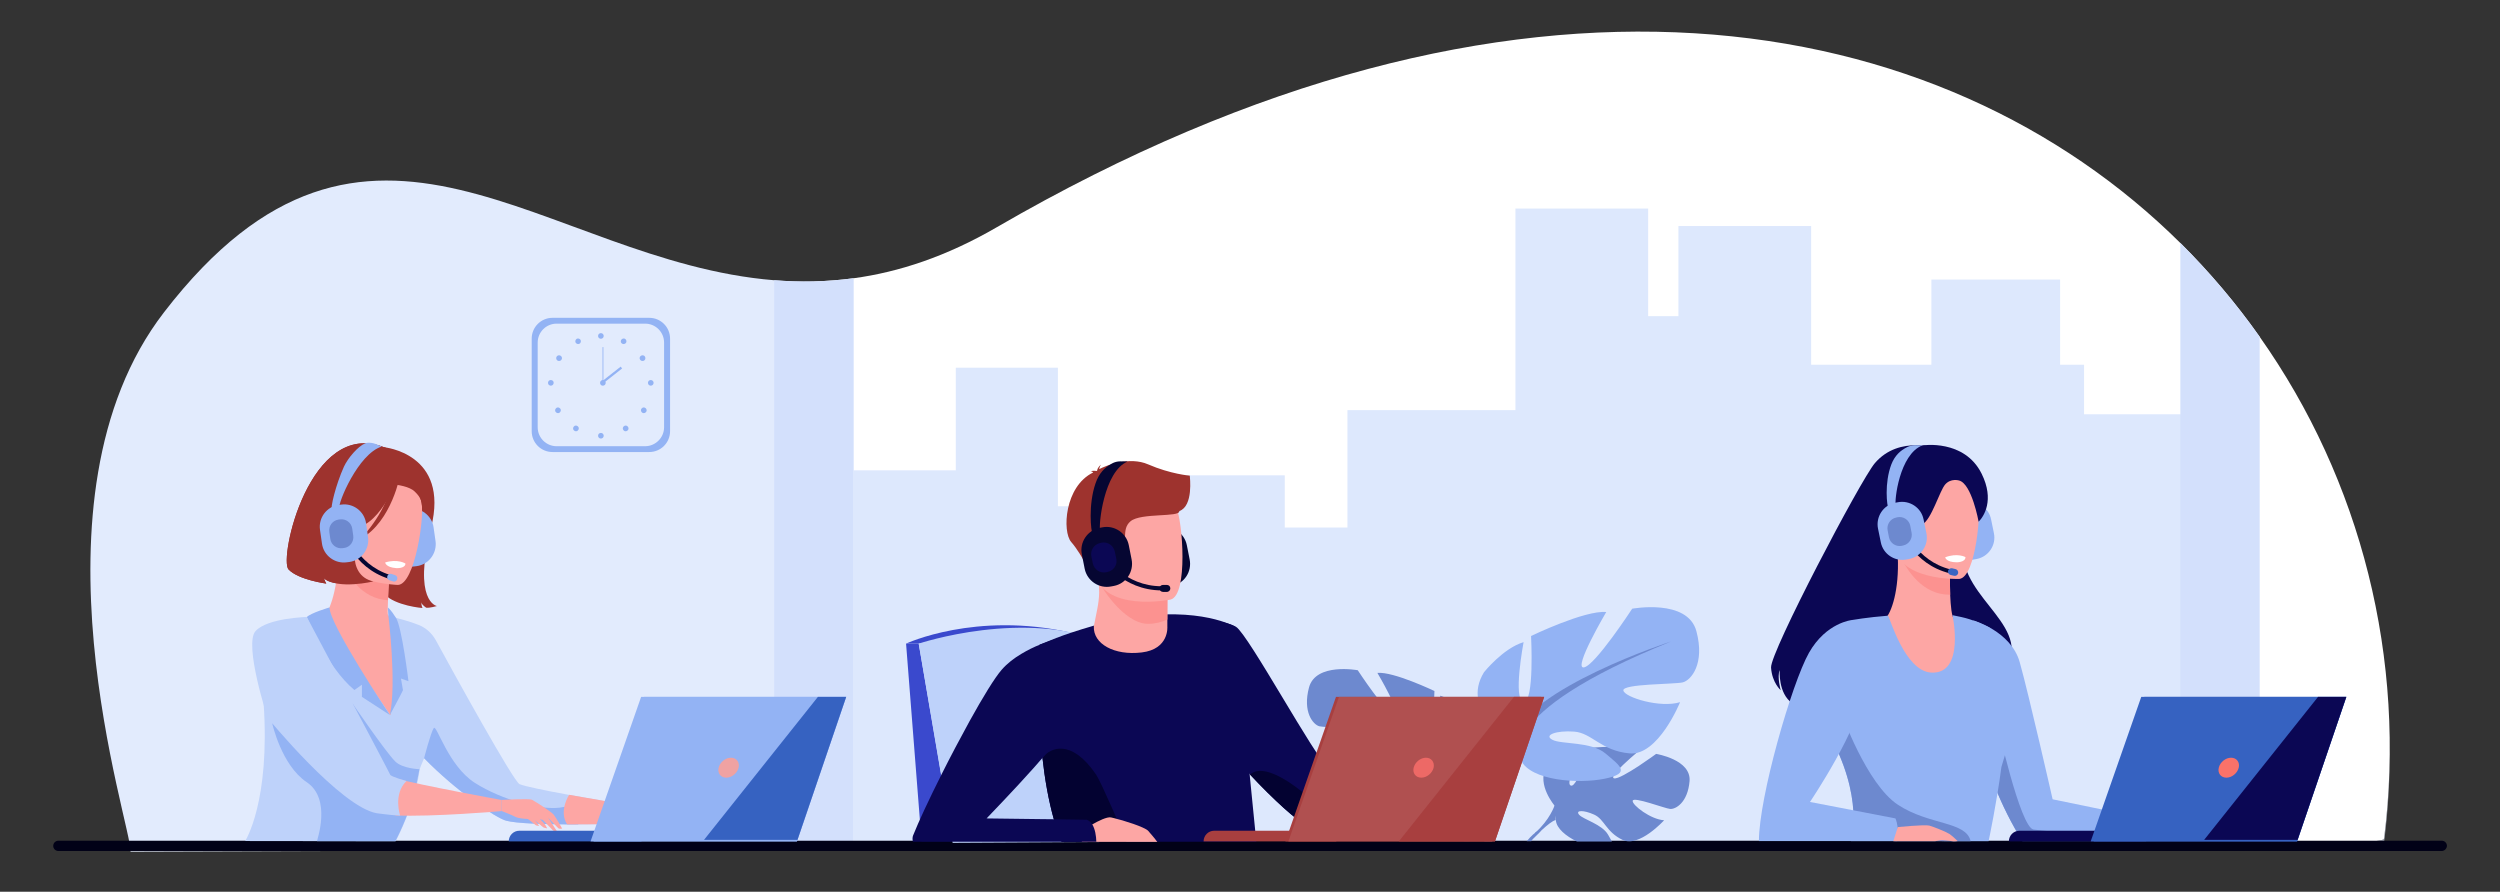 <?xml version="1.0" encoding="utf-8"?>
<!-- Generator: Adobe Illustrator 25.4.1, SVG Export Plug-In . SVG Version: 6.00 Build 0)  -->
<svg version="1.1" id="Layer_1" xmlns="http://www.w3.org/2000/svg" xmlns:xlink="http://www.w3.org/1999/xlink" x="0px" y="0px"
	 viewBox="0 0 1503.2 536.2" style="enable-background:new 0 0 1503.2 536.2;" xml:space="preserve">
<rect x="0" y="0" width="1503.2" height="536.2" fill="#333333" stroke="none"/>
<style type="text/css">
	.st0{fill:#E2EBFD;}
	.st1{fill:#FFFFFF;}
	.st2{opacity:0.6;fill:#E2EBFD;}
	.st3{fill:#DDE8FD;}
	.st4{fill:#93B3F4;}
	.st5{fill:#D3E0FC;}
	.st6{fill:#010117;}
	.st7{fill:#3A49CD;}
	.st8{fill:#060632;}
	.st9{fill:#BED2FA;}
	.st10{fill:#6D89CF;}
	.st11{fill:#0B0754;}
	.st12{fill:#FDA6A4;}
	.st13{fill:#FC9290;}
	.st14{fill:#9E332E;}
	.st15{fill:#030231;}
	.st16{fill:#A83F3F;}
	.st17{fill:#B05050;}
	.st18{fill:#ED6966;}
	.st19{fill:#3662C1;}
	.st20{fill:#EFA2A2;}
	.st21{fill:#3A65C2;}
	.st22{fill:#FA7269;}
</style>
<g>
	<g>
		<path class="st0" d="M489.4,169.2v341.5l-410.9,1.4c1-14.9-66.6-211.8,20.1-324.3c123-159.7,228.1-30.5,366.9-19.3
			C473.4,169.1,481.3,169.4,489.4,169.2z"/>
		<path class="st1" d="M1433.5,504.1c-0.6,4.3-45.1-0.7-45.7,3.5l-277.7,1H489.4V169.2c7.8-0.2,15.8-0.8,23.9-1.9
			c27.2-3.7,55.8-13.1,86.1-30.7C912.6-45.1,1167.7,4.2,1311,146.1c17.6,17.5,33.6,36.4,47.7,56.4
			C1419.6,288.7,1447.1,396.1,1433.5,504.1z"/>
		<path class="st2" d="M1436.9,450.4c0.1,18.6-1,37.4-3.4,56.1c-0.6,4.3-45.1-0.7-45.7,3.5l-277.7,1H489.4v-0.3l620.6-2.1l277.7-1
			c0.6-4.2,45.1,0.8,45.7-3.5C1435.7,486.2,1436.9,468.2,1436.9,450.4z"/>
		<polygon class="st3" points="1314.8,249.1 1314.8,508.6 513.3,508.6 513.3,282.8 574.7,282.8 574.7,221.1 636.1,221.1 
			636.1,304.4 685.9,304.4 685.9,285.8 772.5,285.8 772.5,317.2 810.2,317.2 810.2,246.6 911.2,246.6 911.2,125.4 991,125.4 
			991,190.1 1009.2,190.1 1009.2,135.9 1089,135.9 1089,219.3 1161.3,219.3 1161.3,168.1 1238.7,168.1 1238.7,219.3 1253.1,219.3 
			1253.1,249.1 		"/>
		<g>
			<path class="st4" d="M390.4,271.8h-58.2c-6.9,0-12.5-5.6-12.5-12.5v-55.7c0-6.9,5.6-12.5,12.5-12.5h58.2
				c6.9,0,12.5,5.6,12.5,12.5v55.7C402.9,266.2,397.3,271.8,390.4,271.8z"/>
			<path class="st0" d="M387.9,268.3h-53.2c-6.3,0-11.4-5.1-11.4-11.4V206c0-6.3,5.1-11.4,11.4-11.4h53.2c6.3,0,11.4,5.1,11.4,11.4
				v50.9C399.3,263.2,394.1,268.3,387.9,268.3z"/>
			<g>
				<g>
					<path class="st4" d="M359.6,202c0-1,0.8-1.7,1.7-1.7c1,0,1.7,0.8,1.7,1.7c0,1-0.8,1.7-1.7,1.7
						C360.3,203.7,359.6,202.9,359.6,202z"/>
					<path class="st4" d="M373.5,204.4c0.5-0.8,1.5-1.1,2.3-0.7c0.8,0.5,1.1,1.5,0.7,2.3c-0.5,0.8-1.5,1.1-2.3,0.7
						C373.3,206.3,373,205.2,373.5,204.4z"/>
					<path class="st4" d="M385.4,213.9c0.8-0.5,1.9-0.3,2.4,0.5c0.5,0.8,0.3,1.9-0.5,2.4c-0.8,0.5-1.9,0.3-2.4-0.5
						C384.3,215.5,384.6,214.4,385.4,213.9z"/>
					<path class="st4" d="M391.3,228.5c1,0,1.7,0.8,1.7,1.7c0,1-0.8,1.7-1.7,1.7c-1,0-1.7-0.8-1.7-1.7
						C389.6,229.3,390.3,228.5,391.3,228.5z"/>
					<path class="st4" d="M388.3,245.5c0.7,0.7,0.7,1.8,0,2.4c-0.7,0.7-1.8,0.7-2.4,0c-0.7-0.7-0.7-1.8,0-2.4
						C386.5,244.8,387.6,244.8,388.3,245.5z"/>
					<path class="st4" d="M377.4,256.4c0.7,0.7,0.7,1.8,0,2.4c-0.7,0.7-1.8,0.7-2.4,0c-0.7-0.7-0.7-1.8,0-2.4
						C375.7,255.7,376.8,255.7,377.4,256.4z"/>
					<path class="st4" d="M359.6,262c0-1,0.8-1.7,1.7-1.7c1,0,1.7,0.8,1.7,1.7c0,1-0.8,1.7-1.7,1.7
						C360.3,263.7,359.6,262.9,359.6,262z"/>
				</g>
				<g>
					<path class="st4" d="M349.1,204.4c-0.5-0.8-1.5-1.1-2.3-0.7c-0.8,0.5-1.1,1.5-0.7,2.3c0.5,0.8,1.5,1.1,2.3,0.7
						C349.2,206.3,349.5,205.2,349.1,204.4z"/>
					<path class="st4" d="M337.1,213.9c-0.8-0.5-1.9-0.3-2.4,0.5c-0.5,0.8-0.3,1.9,0.5,2.4c0.8,0.5,1.9,0.3,2.4-0.5
						C338.2,215.5,337.9,214.4,337.1,213.9z"/>
					<path class="st4" d="M331.2,228.5c-1,0-1.7,0.8-1.7,1.7c0,1,0.8,1.7,1.7,1.7c1,0,1.7-0.8,1.7-1.7
						C333,229.3,332.2,228.5,331.2,228.5z"/>
					<path class="st4" d="M334.3,245.5c-0.7,0.7-0.7,1.8,0,2.4c0.7,0.7,1.8,0.7,2.4,0c0.7-0.7,0.7-1.8,0-2.4
						C336,244.8,334.9,244.8,334.3,245.5z"/>
					<path class="st4" d="M345.1,256.4c-0.7,0.7-0.7,1.8,0,2.4c0.7,0.7,1.8,0.7,2.4,0c0.7-0.7,0.7-1.8,0-2.4
						C346.8,255.7,345.7,255.7,345.1,256.4z"/>
				</g>
			</g>
			<g>
				<path class="st4" d="M360.8,230.2c0-1,0.8-1.7,1.7-1.7c1,0,1.7,0.8,1.7,1.7c0,1-0.8,1.7-1.7,1.7
					C361.6,232,360.8,231.2,360.8,230.2z"/>
				<g>
					<rect x="362.3" y="208.7" class="st4" width="0.5" height="21.5"/>
				</g>
				<g>
					
						<rect x="360.8" y="225" transform="matrix(0.786 -0.618 0.618 0.786 -60.83 275.529)" class="st4" width="14.5" height="1.4"/>
				</g>
			</g>
		</g>
		<path class="st5" d="M513.3,167.3v339.5h-47.8V168.5C481,169.8,496.9,169.5,513.3,167.3z"/>
		<path class="st5" d="M1358.7,202.5v304.3H1311V146.1C1328.6,163.6,1344.6,182.5,1358.7,202.5z"/>
		<path class="st6" d="M1468.1,511.7H35.1c-1.7,0-3.1-1.4-3.1-3.1l0,0c0-1.7,1.4-3.1,3.1-3.1h1433.1c1.7,0,3.1,1.4,3.1,3.1v0
			C1471.2,510.3,1469.8,511.7,1468.1,511.7z"/>
		<g>
			<polygon class="st7" points="552.4,387 544.8,387 554.1,505.7 572.8,505.7 			"/>
			<g>
				<path class="st8" d="M704.7,352.3l-1.6,0.3c-7.3,1.5-14.5-3.3-16-10.6l-1.7-8.6c-1.5-7.3,3.3-14.5,10.6-16l1.6-0.3
					c7.3-1.5,14.5,3.3,16,10.6l1.7,8.6C716.8,343.7,712.1,350.9,704.7,352.3z"/>
				<path class="st7" d="M544.8,387c0,0,41.8-19.6,99.1-6.6l-91.5,6.6H544.8z"/>
				<path class="st9" d="M572.8,506.8L552.4,387c0,0,64.1-21.5,113.8,0l29.6,119.1L572.8,506.8z"/>
				<g>
					<path class="st10" d="M1015.9,469.7c-1.1,13-8.5,17-11.7,16.7c-3.2-0.3-22.1-7.6-22.5-4.9c-0.4,2.6,11,11.3,18.9,11.7
						c0,0-15,16.6-25,11.8c-10-4.8-10.8-12.4-17.1-15.2c-6.2-2.8-11.5-2.8-9,0.1c2.6,2.9,13.8,5.7,17.4,12c0.8,1.5,1.7,2.9,2.3,4.1
						l-21,0c-6.7-3.3-12.3-7.9-12.7-12.8c0-0.4-0.1-0.7-0.1-1.1c-0.6-7.6-0.6-7.6-0.6-7.6s-10.8-12.6-5.2-23c0.9-1.7,2.3-3.4,4.3-5
						c0,0,10.1-6.1,18.3-5.6c0,0-6.4,10.7-8.1,17c-0.6,2.2-0.7,3.9,0.3,4.4c1.1,0.6,2.5-1.1,3.9-3.6c3.6-6.5,7.5-19,7.5-19
						s6.1-0.6,12.9-0.7c3.1,0,6.3,0,9.3,0.3c3.3,0.3,6.2,0.8,8,1.7c0,0-0.4,0.3-1.1,0.9c-1,0.9-2.7,2.3-4.5,3.9
						c-5.4,4.8-12.5,11.6-9.9,12.2c2.1,0.5,8.8-3.5,14.8-7.4c5.6-3.7,10.5-7.3,10.5-7.3S1017,456.7,1015.9,469.7z"/>
					<g>
						<path class="st10" d="M1005.4,470.1c0,0-57.9-2.2-70.7,14.3c0,0-2.8,8.5-11.5,16.2l-1.4,3.7c0,0,10-10.6,13.6-11.2
							C935.5,493,929.9,472.5,1005.4,470.1z"/>
						<path class="st10" d="M925.6,500.5c-0.5,0.5-1.2,1.3-2.3,2.3l0,0c-0.4,0.3-0.7,0.7-1.1,1.1c-0.5,0.6-1.1,1.2-1.5,1.9l-2.7,0
							c2.8-3.4,5.2-5.2,5.2-5.2s0,0,0,0C923.4,500.4,928.4,497.4,925.6,500.5z"/>
					</g>
				</g>
				<g>
					<path class="st10" d="M871.5,462.8c0,0,23.4-13.1,12.5-30.8c0,0-8.7-10.9-18.1-13.7c0,0,5,26.5,0,27.1
						c-5,0.6-3.4-29.9-3.4-29.9s-24.6-11.8-34.3-10.9c0,0,15.3,25.8,10.3,25.2c-5-0.6-22.1-26.8-22.1-26.8s-25.2-4.7-29.3,10.3
						c-4,14.9,2.5,22.4,6.2,23.4c3.7,0.9,27.7,0.6,27.1,3.7c-0.6,3.1-16.8,8.1-25.8,5.3c0,0,10,24.6,23,23.4
						c13.1-1.2,17.1-9.3,25.2-10c8.1-0.6,14,1.6,10,3.7c-4,2.2-17.8,0.7-24.3,6.3c-6.5,5.6-11.8,9,0.3,11.5
						c12.1,2.5,33.9,0.9,38.3-8.4C871.5,462.8,871.5,462.8,871.5,462.8z"/>
					<g>
						<path class="st10" d="M798.7,418c0,0,65.4,21.2,72.9,44.8c0,0-0.3,10.6,6.2,22.7v4.7c0,0-6.9-15.9-10.6-18.1
							C867.2,472.2,881.8,451.6,798.7,418z"/>
						<path class="st10" d="M883.8,505.7l-3.7,0c-0.1-5.4-0.7-11.5-2.6-16.1c0,0,0,0,0,0c-0.2-0.6-0.5-1.1-0.8-1.7c0,0,0,0,0,0
							c-0.8-1.5-1.3-2.6-1.6-3.4l0,0c-1.9-4.7,2.7,1.1,2.7,1.1S883.2,493.9,883.8,505.7z"/>
					</g>
				</g>
				<g>
					<path class="st4" d="M908.7,444.8c0,0-30.8-17.2-16.4-40.6c0,0,11.5-14.4,23.8-18.1c0,0-6.6,34.9,0,35.7
						c6.6,0.8,4.5-39.4,4.5-39.4s32.4-15.6,45.2-14.4c0,0-20.1,34.1-13.5,33.3c6.6-0.8,29.1-35.3,29.1-35.3s33.3-6.2,38.6,13.5
						c5.3,19.7-3.3,29.6-8.2,30.8c-4.9,1.2-36.5,0.8-35.7,4.9c0.8,4.1,22.2,10.7,34.1,7c0,0-13.1,32.4-30.4,30.8
						c-17.2-1.6-22.6-12.3-33.3-13.1c-10.7-0.8-18.5,2.1-13.1,4.9c5.3,2.9,23.4,0.9,32,8.3c8.6,7.3,15.6,11.8-0.4,15.1
						c-16,3.3-44.7,1.2-50.5-11.1C908.7,444.8,908.7,444.8,908.7,444.8z"/>
					<g>
						<path class="st10" d="M1004.8,385.7c0,0-86.2,27.9-96.1,59.1c0,0,0.4,14-8.2,30v6.2c0,0,9-20.9,14-23.8
							C914.4,457.1,895.1,430,1004.8,385.7z"/>
						<path class="st10" d="M904,473.4C904,473.4,904,473.4,904,473.4c-0.4,1.1-1.1,2.6-2.2,4.6c0,0,0,0,0,0c-0.4,0.7-0.7,1.4-1,2.2
							c0,0,0,0,0,0c-3,7.4-3.5,17.6-3.4,25.6l-4.9,0c-0.6-17.9,8-31,8-31s0,0,0,0C900.6,474.6,906.5,467.3,904,473.4z"/>
					</g>
				</g>
				<path class="st11" d="M755.4,506.1H638.3c-1.7-4.2-3.2-8.7-4.6-13.3c-3.3-11.7-5.5-24.5-6.9-37.2c0-0.2,0-0.3-0.1-0.5
					c-2.4-21.9-2.4-42.9-2.1-55.5c0.2-7.3,0.5-11.8,0.5-12v0c0.2-0.1,0.5-0.2,0.8-0.3c6.2-2.6,12.2-4.9,17.9-6.8c0,0,0,0,0,0
					c4.8-1.6,9.4-3,13.9-4.3c7.8-2.1,15.1-3.7,21.8-4.8c7.9-1.3,15.1-1.8,21.5-2c0.3,0,0.6,0,0.9,0c1.7,0,3.3,0,4.9,0
					c16,0.3,26.7,3.5,32.1,5.7c0.7,0.3,1.4,0.6,1.9,0.8c0.1,0,0.1,0.1,0.2,0.1c0.6,0.3,1.1,0.5,1.4,0.7c0,0,0.1,0,0.1,0.1
					c0.2,0.1,0.3,0.2,0.5,0.3l8.4,88.7L755.4,506.1z"/>
				<path class="st11" d="M872.1,486.9c-11.7,5.4-81.5,10-88.2,8.1c-3.4-1-17.8-13.7-32.3-29.3c0,0,0,0,0,0
					c-13.7-14.7-27.5-32.1-32.2-44.6c-9.6-25.7-1.3-48.5-1.3-48.5s17.8-0.1,25.1,4.3c7.3,4.4,48.8,80.8,54.3,82.9
					c5.5,2,71.3,5.8,78.8,9.4C876.3,469.2,883.8,481.4,872.1,486.9z"/>
				<path class="st12" d="M701.9,372.5l0,4.3c0,0,1.2,13.5-15.4,15.5c-16.6,2-29.3-5.2-28.8-15.7c1.5-8.1,3.1-13.6,3.2-20.3
					c0-2.5-0.1-5.1-0.6-8.1l32.2-0.7l9.5,1.5L701.9,372.5z"/>
				<path class="st13" d="M702,349.1l-0.1,23.4c-3.4,1.6-7.3,2.6-11.6,2.6c-14.8,0-29.6-23.8-30-26.8L702,349.1z"/>
				<path class="st12" d="M703.9,360.5c0,0-41.3,8.4-46.1-17.4s-13.4-42.1,12.7-48.5c26.2-6.5,33.1,2.4,36.8,10.6
					C711.1,313.4,714.5,357.6,703.9,360.5z"/>
				<path class="st14" d="M715.4,286c0,0-11.5-0.9-25.1-6.8c-11-4.8-24.9,0.5-29.4,2.9c0.1-0.7,0.4-1.7,1.1-2.7c0,0-2,1.4-2.3,3.5
					c-0.2,0.2-0.3,0.3-0.2,0.3c0,0-2.3-0.4-3.8,0.2c0,0,1-0.1,1.4,0.5c0,0.1,0.1,0.1,0.2,0.2c-17.2,8.3-18.7,35.5-13.2,41.8
					c6.7,7.6,14.7,24.6,14.7,24.6s2.9-4,1.7-10.7c-1.2-6.7,4.5-6.7,11.8-9.7c7.3-3,1.2-11.5,7.5-16.7c6.3-5.2,29.7-2.2,29.3-6.1
					C717.7,304.2,715.4,286.9,715.4,286z"/>
				<path class="st15" d="M638.3,506.1c-1.7-4.2-3.2-8.7-4.6-13.3c-3.3-11.7-5.5-24.5-6.9-37.2c0-0.2,0-0.3-0.1-0.5
					c0.1,0,0.2,0.3,0.3,0.2c4.6-5.5,17-11.6,32.1,10.5c3,4.4,16.2,35.2,18.3,40.4H638.3z"/>
				<path class="st12" d="M650.5,506.1c-0.3-2,0-4.5,1.6-7.6c0,0,1.9-1.3,4.5-2.7c3.8-2.2,9.1-4.8,11.4-4.3c0.4,0.1,1,0.2,1.7,0.4
					c5.6,1.3,18.7,5.4,20.7,7.7c1.6,1.9,3.9,4.4,5.4,6.6H650.5z"/>
				<path class="st11" d="M659.2,506.1H548.9c-0.3-1.4-0.3-2.7,0.1-3.7c3.3-8.3,9.7-22,17.1-36.7c5.4-10.8,11.4-22.1,17-32.3
					c7.8-14.1,15-25.9,19.2-30.7c3.3-3.8,7.5-7,11.9-9.6c3.7-2.2,7.5-4.1,11.1-5.5v0c0.2-0.1,0.5-0.2,0.8-0.3
					c7.7-3.1,13.8-4.5,13.8-4.5s0.1,3.5,0.1,8.8c0,15.6-0.6,46.9-5.5,54.5c-1.4,2.1-4,5.4-7.2,9.1c-0.1,0.1-0.2,0.2-0.3,0.3
					c-1.7,2-3.7,4.2-5.7,6.5c-11.5,12.9-26.1,28-27.9,29.9c-0.1,0.1-0.2,0.2-0.2,0.2h0.2l30.9,0.4l9.5,0.1l19.7,0.3
					c1.4,0.6,2.4,1.5,3.2,2.7C658.5,498.5,659.1,502.6,659.2,506.1z"/>
				<path class="st15" d="M872.1,486.9c-11.7,5.4-81.5,10-88.2,8.1c-3.4-1-17.8-13.7-32.3-29.3c0.7,0.1,7.3-10.9,37.5,15.5
					c0,0,7.9,3.5,29.4,1.5C840,480.8,867.7,480,872.1,486.9z"/>
				<g>
					<path class="st16" d="M803.5,505.9h-79.8l0,0c0-3.5,2.8-6.4,6.4-6.4h73.4V505.9z"/>
					<polygon class="st16" points="803.3,419 926.7,419 897.1,505.9 772.9,505.9 					"/>
					<polygon class="st17" points="928.5,419 898.9,505.9 774.7,505.9 805.1,419 					"/>
					<path class="st18" d="M862,461.6c-0.8,3.3-4.1,6-7.4,6c-3.3,0-5.4-2.7-4.6-6c0.8-3.3,4.1-6,7.4-6
						C860.7,455.6,862.7,458.3,862,461.6z"/>
					<polygon class="st16" points="928.5,419 898.9,505.9 841.1,505.9 910.3,419 					"/>
				</g>
				<path class="st8" d="M669.8,352.3l-1.6,0.3c-7.3,1.5-14.5-3.3-16-10.6l-1.7-8.6c-1.5-7.3,3.3-14.5,10.6-16l1.6-0.3
					c7.3-1.5,14.5,3.3,16,10.6l1.7,8.6C681.9,343.7,677.1,350.9,669.8,352.3z"/>
				<g>
					<path class="st8" d="M657,321.4c-1.1-2-2.7-18,1.7-30.7c2.1-6.2,5.6-9.7,9.9-12c1.6-0.9,3.3-1.3,5.1-1.3l4.3,0.1
						c-14.3,6-17.6,38.4-16.5,41.8c0-0.1-0.1-0.2-0.1-0.2L657,321.4z"/>
				</g>
				<g>
					<path class="st8" d="M698.6,355c-24,0-35.8-18.9-36-19.1l2.1-1.3l-1.1,0.7l1.1-0.7c0.1,0.2,11.3,17.9,33.8,17.9
						c0.2,0,0.3,0,0.5,0l0,2.5C699,355,698.8,355,698.6,355z"/>
				</g>
				<path class="st11" d="M665.9,343.9l-0.8,0.2c-3.6,0.7-7.2-1.6-8-5.3l-0.9-4.3c-0.7-3.6,1.6-7.2,5.3-8l0.8-0.2
					c3.6-0.7,7.2,1.6,8,5.3l0.9,4.3C672,339.6,669.6,343.2,665.9,343.9z"/>
				<path class="st8" d="M701.6,355.9h-2.3c-1.2,0-2.1-0.9-2.1-2.1l0,0c0-1.2,0.9-2.1,2.1-2.1h2.3c1.2,0,2.1,0.9,2.1,2.1l0,0
					C703.7,354.9,702.8,355.9,701.6,355.9z"/>
			</g>
		</g>
		<g>
			<path class="st14" d="M221.9,318.3c0,0-20.1,10.3-5.5,32.4c0,0-17.3,2-21.6-3c0,0,0.7,2.2,1.4,3.2c0,0-16.7-2.2-22.7-8.5
				c-6-6.3,12.7-90.8,57.3-73.5c0,0,39.7,3.6,28.4,48.3c-11.3,44.7,3.5,47.2,3.5,47.2s-4.5,1.3-6.4,1c0,0-2.7-1.6-3-3.3
				c0,0,0.1,2.6,0.8,3.5c0,0-16.2-1.2-23.2-8.5C223.9,349.8,218,327.3,221.9,318.3z"/>
			<path class="st4" d="M250.6,340.4l-1.6,0.2c-7.2,1-13.9-4.1-14.9-11.2L233,321c-1-7.2,4.1-13.9,11.2-14.9l1.6-0.2
				c7.2-1,13.9,4.1,14.9,11.2l1.2,8.4C262.8,332.7,257.8,339.4,250.6,340.4z"/>
			<path class="st12" d="M255.2,407.9c-6,4.6-9.8,21.4-19.5,24.1c-36.3,10.4-55.8-32.7-62.1-53.8c4.9-3.1,9.5-4,12.2-4.5
				c2.6-0.4,5.4-0.8,7.7-1c4-3.4,9.4-16.6,9.8-36.7l1.8,0.4l29.3,6.4c0,0-0.9,9.3-1.1,18c-0.2,6.8-0.4,8.5,0.2,9.3
				c2.3,0.4,5,6.2,5,6.2s0,0,0,0C238.9,377,248,390.4,255.2,407.9z"/>
			<path class="st13" d="M234.4,342.9c0,0-0.9,9.3-1.1,18c-16.5-0.8-24.9-16-28.3-24.4L234.4,342.9z"/>
			<g>
				<path class="st9" d="M383.7,495c0,0-17.3,0.6-36,0.7c-2.2,0-4.5,0-6.7,0c-15.3-0.1-30.3-0.6-36.6-2.2
					c-6.2-1.6-30.2-17.9-49.4-37.6c0,0,0,0,0,0c-1.5,3.5-2.6,6.3-2.6,6.5c-0.6,4.4-1.5,8.9-2.6,13.1c-4.4,16.2-11.6,29.8-11.9,30.3
					l-10.3,0l-80.2-0.1c0,0,15.2-23.3,11.1-83.1c-0.1-1.5,14-49.8,14-49.8s10.9-1.9,23.6-2.9c1.2,1.1,3.6,32.8,19.5,34.7
					c2.6,0.3,19.1,25.5,19.1,25.5l5-25.7l-5.9-34.1c7.6,2.2,11.7,3,18,5.5c4.3,1.7,7.8,4.9,10.1,8.9c11,20.2,46.9,85.3,50.5,86.8
					c3.4,1.4,16.3,4,30,6.5h0c18.3,3.3,37.9,6.5,37.9,6.5L383.7,495z"/>
				<path class="st9" d="M243.5,505.8l-5.7,0c0,0,0,0,0,0L243.5,505.8z"/>
			</g>
			<path class="st12" d="M239.3,351.7c0,0-39-0.8-38.2-25.1c0.9-24.3-3.6-40.7,21.3-41.3c24.9-0.5,29.5,8.9,31.1,17.1
				C255.3,310.6,249.5,351.3,239.3,351.7z"/>
			<path class="st4" d="M347.7,495.7c-2.2,0-4.5,0-6.7,0c-15.3-0.1-30.3-0.6-36.6-2.2c-6.2-1.6-30.2-17.9-49.4-37.6c0,0,0,0,0,0
				s4-15.5,5.8-18.1c1.7-2.6,8.6,22.6,24.7,32.9c16.1,10.3,41.3,17.4,53.5,14.5C347.1,483.3,348,490.7,347.7,495.7z"/>
			<path class="st1" d="M231.6,338.2c0,0,0.2,2.9,6.6,3.4c0,0,5.4,0.4,5.6-2.7C243.9,338.8,239,335.9,231.6,338.2z"/>
			<g>
				<path class="st8" d="M233.8,348c-22.2-7-27.6-28-27.7-28.2l2.4-0.6l-1.2,0.3l1.2-0.3c0.1,0.2,5.2,19.9,26,26.5
					c0.1,0,0.3,0.1,0.4,0.1l-0.7,2.3C234.1,348.1,233.9,348,233.8,348z"/>
			</g>
			<path class="st4" d="M236.3,349.6l-2.1-0.7c-1.1-0.3-1.7-1.5-1.3-2.5l0,0c0.3-1.1,1.5-1.7,2.5-1.3l2.1,0.7
				c1.1,0.3,1.7,1.5,1.3,2.5l0,0C238.5,349.4,237.3,350,236.3,349.6z"/>
			<path class="st14" d="M241.5,282.1c0,0-10,29.6-25,34.6c-15,5-20-0.9-20-0.9s11-10.1,12.3-26.6
				C208.9,289.3,233.1,270,241.5,282.1z"/>
			<path class="st14" d="M222.9,290.8c0,0,20.3-1.1,26.4,4.7c4.4,4.2,4.3,6.4,4.6,11.9c0,0,8.9-13.7-0.3-23.3
				C243.9,273.9,222.9,290.8,222.9,290.8z"/>
			<path class="st14" d="M240.7,285.3c0,0-5.1,28.3-23.7,38.6c0,0,18-18.5,18.4-36.9C235.6,268.4,240.7,285.3,240.7,285.3z"/>
			<path class="st14" d="M173.5,342.4c6,6.3,22.7,8.5,22.7,8.5c-0.8-1.1-1.4-3.2-1.4-3.2c8.6,7,29.7,1.9,29.7,1.9
				c-16.9-3.7-11.4-28.1-5.7-29.1c3.3-18.4,10-41.2,13.1-51.5c-0.7-0.1-1.2-0.2-1.2-0.2C186.2,251.7,167.5,336.1,173.5,342.4z"/>
			<g>
				<path class="st4" d="M210.1,337.9l-1.6,0.2c-7.2,1-13.9-4.1-14.9-11.2l-1.2-8.4c-1-7.2,4.1-13.9,11.2-14.9l1.6-0.2
					c7.2-1,13.9,4.1,14.9,11.2l1.2,8.4C222.3,330.2,217.2,336.9,210.1,337.9z"/>
				<g>
					<path class="st4" d="M199.5,307.2c-1-1.8,2.4-15.7,7.3-26.6c2.4-5.2,8.4-12.2,12.7-14c1.6-0.7,3.6-0.4,5.3,0
						c1.2,0.3,4.7,1.9,4.7,1.9c-14.1,4.4-26.4,34-25.5,37.1c0-0.1-0.1-0.2-0.1-0.2L199.5,307.2z"/>
				</g>
				<path class="st10" d="M206.8,329.5l-0.8,0.1c-3.6,0.5-6.9-2-7.4-5.6l-0.6-4.2c-0.5-3.6,2-6.9,5.6-7.4l0.8-0.1
					c3.6-0.5,6.9,2,7.4,5.6l0.6,4.2C212.9,325.7,210.4,329.1,206.8,329.5z"/>
			</g>
			<path class="st12" d="M301.5,481c0,0,16.7-1,18.4-0.1c2.6,1.4,11.6,7.2,13,8.9c1.4,1.7,5.1,8.4,5.1,8.4s-1.6,0.4-2.3-0.2
				c-0.7-0.6-6.2-6.4-6.2-6.4l5.6,8.5c0,0-1.9-0.1-2.7-0.9c-0.8-0.8-6-6.2-6-6.2l-1.8-0.4c0,0,1.8,1.5,2.8,2.8
				c1,1.3,1.6,2.7,1.6,2.7s-1.6-0.3-2.1-0.5c-0.5-0.2-5.2-4.4-5.2-4.4l2.5,3.4c0,0-1.7-0.1-2.2-0.5c-0.6-0.4-4.2-3.7-4.9-3.7
				c-0.6,0-5.3-0.2-7.3-1.3c-2-1.1-8.3-3.5-8.3-3.5L301.5,481z"/>
			<path class="st4" d="M198.2,365.2c0,0-11.2,3.3-13.7,5.8c0,0,11.7,29.9,28.6,43.9l4.5-3.2v7.3l16.9,11
				C234.4,430,197.3,374.2,198.2,365.2z"/>
			<path class="st4" d="M249.6,475.5c-4.4,16.2-11.6,29.8-11.9,30.3l5.7,0l-5.7,0h-53.3c0,0,6.2,0,6.2,0c-0.1-0.5,9-25.4-6.2-35.5
				c-15.2-10.2-20.7-35.3-20.7-35.3l48.4-11.8c0,0,19.9,29.1,25.6,34.7c4.4,4.3,14.5,4.6,14.5,4.6L249.6,475.5z"/>
			<path class="st4" d="M233.5,370.1c0,0,5.1,40.7,0.9,59.9c0,0,6.9-12.7,7.9-15l-1.2-7l4.5,1.6c0,0-3.9-32.4-7.5-38.1
				c-3.6-5.7-4.9-6.2-4.9-6.2L233.5,370.1z"/>
			<path class="st12" d="M383.7,495c0,0-21.6,0.8-42.7,0.7c-5.2-8.1,1.2-17.8,1.2-17.8h0c18.3,3.3,37.9,6.5,37.9,6.5L383.7,495z"/>
			<path class="st19" d="M385.7,505.9h-79.8l0,0c0-3.5,2.8-6.4,6.4-6.4h73.4V505.9z"/>
			<polygon class="st4" points="508.8,419 479.2,505.9 355.1,505.9 385.5,419 			"/>
			<polygon class="st4" points="508.8,419 479.5,505 479.2,505.9 356.9,505.9 387.3,419 			"/>
			<path class="st20" d="M444.1,461.6c-0.8,3.3-4.1,6-7.4,6c-3.3,0-5.4-2.7-4.6-6c0.8-3.3,4.1-6,7.4-6
				C442.8,455.6,444.9,458.3,444.1,461.6z"/>
			<polygon class="st19" points="508.8,419 479.5,505 423.3,505 491.8,419 			"/>
			<path class="st12" d="M301.5,487.7c0,0-41.1,3.6-63.8,2.6V468c14.9,4.1,63.8,13,63.8,13L301.5,487.7z"/>
			<path class="st9" d="M184.5,371c0,0-23.5,0.5-30.8,8.4c-7.3,7.9,7.2,52.2,7.2,52.2s43.8,53.6,65.7,57.4c0,0,9.6,1.3,14,1.4
				c0,0-4.4-12.8,3.8-20.8c0,0-9.4-2.6-9.8-3.8C234.3,464.7,184.5,371,184.5,371z"/>
		</g>
		<g>
			<g>
				<path class="st11" d="M1166,270c0,0-23.8-8.9-38.7,8.5c-8.5,10-63,113.8-62.4,122.9c0.6,9.1,5.8,13.6,5.8,13.6s-2.3-8-0.6-12.1
					c0,0-1.1,14,7.6,20c4.5,3.1,116.7-3,126.4-16.6c21.2-29.5-25.1-44.8-24-76.7C1180.9,311.2,1199.1,271.8,1166,270z"/>
				<path class="st4" d="M1188.6,336.1l-1.6,0.3c-7.1,1.4-14.1-3.2-15.5-10.3l-1.7-8.3c-1.4-7.1,3.2-14.1,10.3-15.5l1.6-0.3
					c7.1-1.4,14.1,3.2,15.5,10.3l1.7,8.3C1200.4,327.7,1195.7,334.7,1188.6,336.1z"/>
				<path class="st4" d="M1290.4,505.7H1216c-12.6-20-23.7-47.1-26.3-68.2c-1.2-10-0.5-18.6,2.8-24.6c10.4-18.4-6.1-39.9-6.1-39.9
					s22.7,6.4,28,25.1c5.4,19.1,19.8,82.5,19.8,82.5l55.3,11.4C1292,498.6,1290.4,505.7,1290.4,505.7z"/>
				<path class="st10" d="M1290.4,505.7H1216c-12.6-20-23.7-47.1-26.3-68.2l11-3.4c0,0,14,63.8,22.1,64.7
					C1230.9,499.9,1290.4,505.7,1290.4,505.7z"/>
				<path class="st12" d="M1197.4,403.2c-5.7,5-13.1,9.4-22.6,12.8c-35.6,12.6-53.1-16.7-60.7-37.3c4.7-3.4,9.3-4.6,11.9-5.2
					c2.6-0.6,5.4-1.1,7.6-1.5c3.7-3.6,8.4-17.2,7.5-37.3l1.8,0.3l29.7,4.6c0,0-0.3,9.3,0,18c0.3,6.8,0.9,13.3,2.4,14.7
					c2.3,0.2,3.7,0.4,3.7,0.4s0,0,0,0C1179.2,373.4,1189.1,386.2,1197.4,403.2z"/>
				<path class="st13" d="M1172.6,339.6c0,0-0.3,9.3,0,18c-16.5,0.2-25.8-14.5-29.7-22.7L1172.6,339.6z"/>
				<path class="st4" d="M1211.5,434.1c-0.1,0.6-8,26.4-8.1,27.1c-2.8,21.6-7.7,44.6-7.7,44.6l-10.9,0l-71.9-0.1
					c0,0,8.7-26.2-14.2-66.3c-0.8-1.3-1.5-2.6-2.4-4c-3.3-5.4,17.3-62.6,17.3-62.6s9-1.6,21.6-2.6c1.2,1.1,10,33.2,25.9,34.2
					c20.7,1.3,12.9-34.5,12.9-34.5c8.4,1.7,11.5,2.3,22.3,7.5C1196.3,377.4,1212,430.6,1211.5,434.1z"/>
				<path class="st12" d="M1178.1,348.1c0,0-39,1.6-39.6-22.7c-0.6-24.3-6.1-40.4,18.8-42.5c24.9-2.1,30,7.1,32.1,15.1
					C1191.5,306.1,1188.2,347,1178.1,348.1z"/>
				<path class="st1" d="M1169.6,335.1c0,0,0.4,2.9,6.8,3c0,0,5.4,0.1,5.4-3.1C1181.8,334.9,1176.8,332.3,1169.6,335.1z"/>
				<g>
					<path class="st8" d="M1172.3,344.7c-22.6-5.6-29.3-26.2-29.3-26.4l2.3-0.7l-1.2,0.4l1.2-0.4c0.1,0.2,6.4,19.5,27.6,24.8
						c0.1,0,0.3,0.1,0.4,0.1l-0.6,2.4C1172.6,344.8,1172.4,344.8,1172.3,344.7z"/>
				</g>
				<path class="st21" d="M1174.9,346.2l-2.1-0.5c-1.1-0.3-1.7-1.4-1.5-2.5l0,0c0.3-1.1,1.4-1.7,2.5-1.5l2.1,0.5
					c1.1,0.3,1.7,1.4,1.5,2.5l0,0C1177.1,345.8,1176,346.5,1174.9,346.2z"/>
				<path class="st11" d="M1156,267.8c0,0,25.1-3.9,35.5,17c7.9,15.9,1.3,25.8-1.8,28.9c0,0-4.1-22.9-11.8-24.8c0,0-4.9-1.5-8.3,2.4
					c-3.4,3.9-8.3,21.4-13.9,24.1c0,0-17.4,4.3-18.3-1.8c-0.9-6.1-0.4-25,4-28C1145.9,282.5,1156,267.8,1156,267.8z"/>
				<g>
					<path class="st4" d="M1148,336.1l-1.6,0.3c-7.1,1.4-14.1-3.2-15.5-10.3l-1.7-8.3c-1.4-7.1,3.2-14.1,10.3-15.5l1.6-0.3
						c7.1-1.4,14.1,3.2,15.5,10.3l1.7,8.3C1159.8,327.7,1155.1,334.7,1148,336.1z"/>
					<g>
						<path class="st4" d="M1135.6,306.1c-1.1-1.7-2.6-15.7,1.6-26.8c2.1-5.4,5.4-8.4,9.6-10.5c1.5-0.7,3.2-1.1,4.9-1.1l4.2,0.1
							c-13.8,5.3-17,33.4-16,36.4c0-0.1-0.1-0.2-0.1-0.2L1135.6,306.1z"/>
					</g>
					<path class="st10" d="M1144.3,328l-0.8,0.2c-3.5,0.7-7-1.6-7.7-5.1l-0.8-4.2c-0.7-3.5,1.6-7,5.1-7.7l0.8-0.2
						c3.5-0.7,7,1.6,7.7,5.1l0.8,4.2C1150.1,323.8,1147.8,327.3,1144.3,328z"/>
				</g>
				<path class="st10" d="M1112.9,505.7c0,0,8.7-26.2-14.2-66.3l8.5-10.7c0,0,15.1,42.8,34,55.2c18.8,12.4,41,9.8,43.7,21.9
					L1112.9,505.7z"/>
				<path class="st4" d="M1113.6,372.8c0,0-15.5,1.4-25.9,19.7c-10.4,18.4-30.1,87-30.1,113.2h83.1c0,0,1.6-7.1-1-13.6l-51.4-9.9
					c0,0,30.9-45.9,31.3-65.8C1119.8,396.6,1113.6,372.8,1113.6,372.8z"/>
				<path class="st12" d="M1141.1,497.3c0,0,16.2-1.6,18.9-0.9c2.7,0.7,10.4,3.9,12.1,5c1.7,1.1,5,4.3,5,4.3s-2.1,0.4-3.3,0.1
					c-1.2-0.3-4.9-0.5-5.8-0.6c-1-0.1-4.5,0.6-4.5,0.6h-25.1L1141.1,497.3z"/>
			</g>
			<g>
				<path class="st11" d="M1287.7,505.9h-79.8l0,0c0-3.5,2.8-6.4,6.4-6.4h73.4V505.9z"/>
				<polygon class="st19" points="1410.8,419 1381.2,505.9 1257.1,505.9 1287.5,419 				"/>
				<polygon class="st19" points="1410.8,419 1381.5,505 1381.2,505.9 1258.9,505.9 1289.3,419 				"/>
				<path class="st22" d="M1346.1,461.6c-0.8,3.3-4.1,6-7.4,6c-3.3,0-5.4-2.7-4.6-6c0.8-3.3,4.1-6,7.4-6
					C1344.8,455.6,1346.9,458.3,1346.1,461.6z"/>
				<polygon class="st11" points="1410.8,419 1381.5,505 1325.3,505 1393.8,419 				"/>
			</g>
		</g>
	</g>
</g>
</svg>
